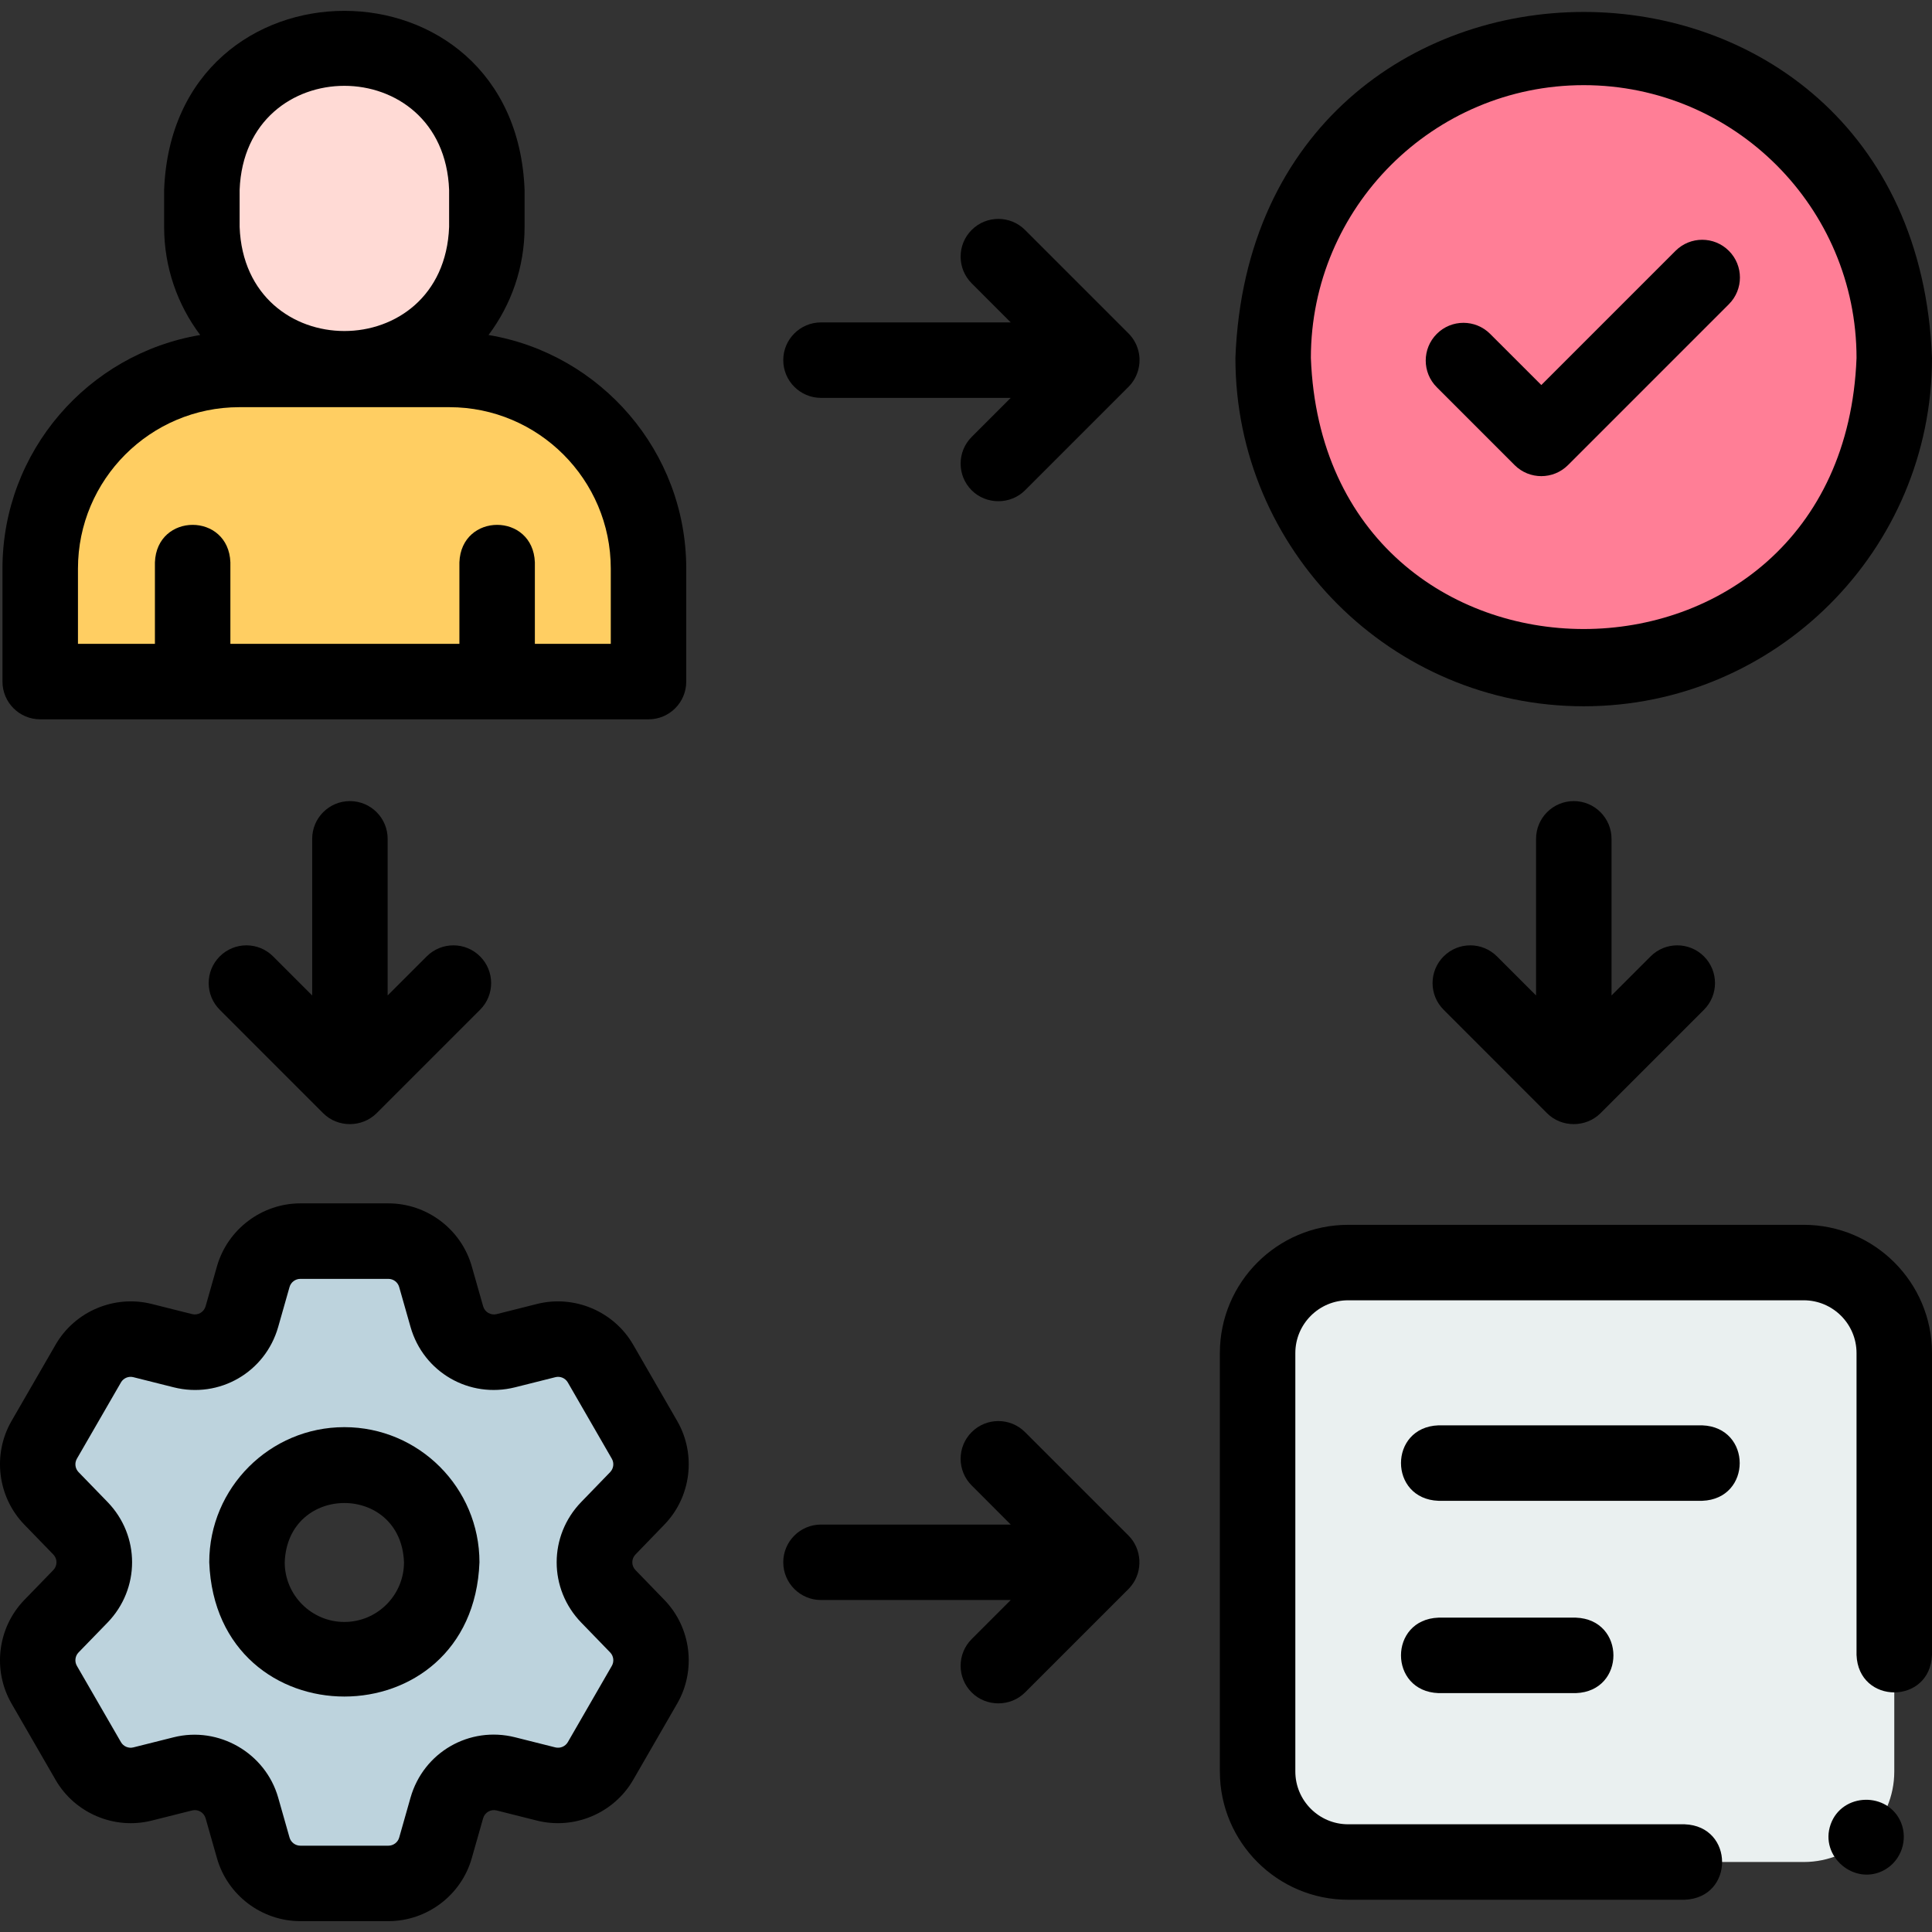 <svg width="65" height="65" viewBox="0 0 65 65" fill="none" xmlns="http://www.w3.org/2000/svg">
<rect x="0" y="0" width="65" height="65" fill="#333333" stroke="none"/>
<g clip-path="url(#clip0_762_62)">
<path d="M20.468 53.708C19.849 53.069 19.849 52.053 20.468 51.415L21.44 50.412C21.953 49.884 22.052 49.079 21.683 48.441L20.203 45.876C19.835 45.238 19.088 44.922 18.373 45.102L17.02 45.443C16.157 45.66 15.277 45.152 15.033 44.296L14.651 42.953C14.45 42.245 13.803 41.756 13.067 41.756H10.105C9.368 41.756 8.722 42.245 8.52 42.953L8.138 44.296C7.894 45.152 7.015 45.66 6.151 45.443L4.798 45.102C4.083 44.922 3.337 45.238 2.97 45.876L1.488 48.441C1.12 49.079 1.219 49.884 1.732 50.412L2.704 51.415C3.324 52.053 3.324 53.069 2.704 53.708L1.732 54.711C1.219 55.239 1.12 56.044 1.488 56.681L2.97 59.247C3.337 59.884 4.083 60.2 4.798 60.02L6.151 59.68C7.015 59.463 7.894 59.971 8.138 60.826L8.52 62.169C8.721 62.878 9.368 63.365 10.105 63.365H13.067C13.803 63.365 14.45 62.878 14.651 62.169L15.033 60.826C15.277 59.971 16.157 59.463 17.02 59.68L18.373 60.02C19.088 60.2 19.835 59.884 20.203 59.247L21.683 56.681C22.052 56.044 21.953 55.239 21.44 54.711L20.468 53.708ZM11.586 55.838C9.776 55.838 8.31 54.37 8.31 52.561C8.31 50.752 9.776 49.285 11.586 49.285C13.396 49.285 14.862 50.752 14.862 52.561C14.862 54.37 13.396 55.838 11.586 55.838Z" fill="#BDD3DD"/>
<path d="M60.685 62.645H45.356C43.674 62.645 42.31 61.282 42.31 59.599V45.523C42.31 43.841 43.674 42.477 45.356 42.477H60.685C62.367 42.477 63.731 43.841 63.731 45.523V59.599C63.731 61.282 62.367 62.645 60.685 62.645Z" fill="#EAF0F0"/>
<path d="M11.586 12.43C8.938 12.43 6.792 10.283 6.792 7.636V6.389C6.792 3.741 8.938 1.595 11.586 1.595C14.233 1.595 16.38 3.741 16.38 6.389V7.636C16.38 10.283 14.233 12.43 11.586 12.43Z" fill="#FFDAD5"/>
<path d="M8.054 12.429H15.117C18.818 12.429 21.818 15.43 21.818 19.131V22.932H1.353V19.131C1.353 15.43 4.353 12.429 8.054 12.429Z" fill="#FFCE62"/>
<path d="M53.282 22.492C59.053 22.492 63.731 17.814 63.731 12.043C63.731 6.273 59.053 1.595 53.282 1.595C47.511 1.595 42.834 6.273 42.834 12.043C42.834 17.814 47.511 22.492 53.282 22.492Z" fill="#FF7E96"/>
<path d="M11.586 48.015C9.079 48.015 7.04 50.054 7.04 52.561C7.269 58.584 15.904 58.584 16.131 52.561C16.131 50.054 14.093 48.015 11.586 48.015ZM11.586 54.569C10.48 54.569 9.579 53.668 9.579 52.561C9.68 49.903 13.492 49.902 13.592 52.561C13.592 53.668 12.693 54.569 11.586 54.569Z" fill="black"/>
<path d="M22.35 51.296C23.254 50.366 23.432 48.931 22.783 47.807L21.302 45.24C20.653 44.117 19.321 43.554 18.064 43.871L16.71 44.212C16.511 44.261 16.311 44.146 16.255 43.949L15.873 42.607C15.519 41.358 14.365 40.486 13.067 40.486H10.105C8.809 40.486 7.655 41.358 7.299 42.606L6.917 43.949C6.861 44.146 6.66 44.262 6.461 44.211L5.108 43.871C3.849 43.554 2.517 44.117 1.87 45.241L0.389 47.806C-0.261 48.93 -0.083 50.365 0.82 51.296L1.793 52.299C1.936 52.446 1.936 52.676 1.793 52.824L0.821 53.826C-0.083 54.757 -0.261 56.192 0.389 57.316L1.869 59.88C2.517 61.005 3.849 61.569 5.107 61.251L6.461 60.911C6.66 60.861 6.861 60.976 6.917 61.173L7.299 62.515C7.652 63.763 8.806 64.635 10.105 64.635H13.067C14.365 64.635 15.519 63.763 15.872 62.517L16.254 61.174C16.311 60.976 16.511 60.861 16.711 60.911L18.063 61.251C19.321 61.568 20.653 61.005 21.303 59.881L22.783 57.316C23.432 56.192 23.254 54.757 22.352 53.827L21.38 52.824C21.38 52.824 21.38 52.824 21.38 52.824C21.237 52.676 21.237 52.446 21.381 52.298L22.35 51.296ZM19.556 54.591L20.529 55.595C20.645 55.715 20.668 55.901 20.584 56.047L19.104 58.612C19.02 58.757 18.847 58.83 18.683 58.789L17.33 58.449C15.792 58.062 14.247 58.954 13.812 60.479L13.43 61.824C13.384 61.984 13.235 62.096 13.067 62.096H10.105C9.937 62.096 9.787 61.984 9.741 61.822L9.359 60.478C8.931 58.976 7.358 58.068 5.842 58.449L4.487 58.789C4.325 58.83 4.153 58.758 4.069 58.612L2.587 56.046C2.503 55.901 2.526 55.715 2.643 55.594L3.616 54.592C4.72 53.453 4.72 51.669 3.616 50.531L2.643 49.528C2.526 49.408 2.503 49.222 2.587 49.077L4.07 46.509C4.153 46.365 4.324 46.292 4.488 46.334L5.841 46.674C7.379 47.062 8.925 46.169 9.359 44.644L9.741 43.301C9.787 43.139 9.937 43.026 10.104 43.026H13.066C13.235 43.026 13.384 43.138 13.43 43.301L13.812 44.644C14.246 46.169 15.792 47.061 17.33 46.674L18.684 46.334C18.847 46.292 19.019 46.365 19.103 46.51L20.584 49.077C20.668 49.222 20.645 49.407 20.527 49.529L19.557 50.531C18.453 51.669 18.452 53.452 19.556 54.591Z" fill="black"/>
<path d="M38.069 53.343C38.459 52.846 38.415 52.111 37.968 51.663L34.486 48.182C33.99 47.686 33.187 47.686 32.691 48.182C32.195 48.677 32.195 49.481 32.691 49.977L34.005 51.292H27.622C26.921 51.292 26.352 51.86 26.352 52.561C26.352 53.262 26.921 53.831 27.622 53.831H34.005L32.691 55.145C32.195 55.641 32.195 56.445 32.691 56.941C33.18 57.43 33.997 57.43 34.486 56.941L37.968 53.459C38.004 53.423 38.037 53.384 38.069 53.343Z" fill="black"/>
<path d="M38.32 11.898C38.275 11.642 38.152 11.402 37.968 11.218L34.486 7.736C33.99 7.241 33.187 7.241 32.691 7.736C32.195 8.232 32.195 9.036 32.691 9.532L34.005 10.847H27.622C26.921 10.847 26.352 11.415 26.352 12.116C26.352 12.817 26.921 13.386 27.622 13.386H34.005L32.691 14.7C32.195 15.196 32.195 16 32.691 16.496C33.18 16.985 33.997 16.985 34.486 16.496L37.968 13.014C38.258 12.724 38.39 12.302 38.32 11.898Z" fill="black"/>
<path d="M11.772 26.952C11.071 26.952 10.503 27.521 10.503 28.222V33.491L9.188 32.177C8.693 31.681 7.889 31.681 7.393 32.177C6.897 32.673 6.897 33.477 7.393 33.972L10.874 37.454C11.365 37.944 12.179 37.94 12.67 37.454L16.152 33.972C16.648 33.477 16.648 32.673 16.152 32.177C15.656 31.681 14.852 31.681 14.356 32.177L13.042 33.491V28.222C13.042 27.521 12.474 26.952 11.772 26.952Z" fill="black"/>
<path d="M52.948 26.952C52.247 26.952 51.679 27.521 51.679 28.222V33.491L50.364 32.177C49.868 31.681 49.065 31.681 48.569 32.177C48.073 32.673 48.073 33.477 48.569 33.972L52.05 37.454C52.54 37.944 53.355 37.94 53.846 37.454L57.328 33.972C57.823 33.477 57.823 32.673 57.328 32.177C56.832 31.681 56.028 31.681 55.532 32.177L54.218 33.491V28.222C54.218 27.521 53.649 26.952 52.948 26.952Z" fill="black"/>
<path d="M60.685 41.208H45.356C42.976 41.208 41.041 43.143 41.041 45.523V59.599C41.041 61.979 42.976 63.915 45.356 63.915H56.677C58.359 63.852 58.358 61.437 56.677 61.376H45.356C44.377 61.376 43.58 60.579 43.58 59.599V45.523C43.58 44.544 44.377 43.747 45.356 43.747H60.685C61.664 43.747 62.461 44.544 62.461 45.523V55.677C62.523 57.36 64.938 57.359 65 55.677V45.523C65 43.143 63.064 41.208 60.685 41.208Z" fill="black"/>
<path d="M1.353 24.201H21.819C22.52 24.201 23.088 23.633 23.088 22.932V19.131C23.088 15.185 20.205 11.901 16.436 11.271C17.197 10.257 17.649 8.998 17.649 7.636V6.389C17.343 -1.646 5.825 -1.64 5.522 6.389V7.636C5.522 8.998 5.974 10.257 6.736 11.271C2.966 11.901 0.083 15.185 0.083 19.131V22.932C0.084 23.633 0.652 24.201 1.353 24.201ZM8.062 6.389C8.239 1.719 14.934 1.722 15.11 6.389V7.636C14.932 12.306 8.238 12.302 8.062 7.636V6.389ZM2.623 19.131C2.623 16.136 5.059 13.699 8.054 13.699H15.117C18.112 13.699 20.549 16.136 20.549 19.131V21.662H17.995V18.92C17.932 17.237 15.518 17.239 15.456 18.92V21.662H7.751V18.92C7.689 17.237 5.274 17.239 5.212 18.92V21.662H2.623V19.131Z" fill="black"/>
<path d="M53.282 23.762C59.743 23.762 65 18.505 65 12.044C64.411 -3.481 42.151 -3.476 41.564 12.044C41.564 18.505 46.821 23.762 53.282 23.762ZM53.282 2.865C58.343 2.865 62.461 6.982 62.461 12.044C61.999 24.204 44.563 24.201 44.103 12.043C44.103 6.982 48.221 2.865 53.282 2.865Z" fill="black"/>
<path d="M50.958 15.648C51.454 16.143 52.258 16.143 52.753 15.648L58.166 10.235C58.662 9.739 58.662 8.935 58.166 8.439C57.671 7.943 56.867 7.943 56.371 8.439L51.856 12.954L50.134 11.233C49.638 10.737 48.834 10.737 48.339 11.233C47.843 11.729 47.843 12.533 48.339 13.028L50.958 15.648Z" fill="black"/>
<path d="M57.269 47.954H48.396C46.714 48.016 46.715 50.431 48.396 50.493H57.269C58.952 50.431 58.95 48.016 57.269 47.954Z" fill="black"/>
<path d="M48.396 54.424C46.714 54.486 46.715 56.901 48.396 56.963H53.02C54.703 56.901 54.702 54.486 53.02 54.424H48.396Z" fill="black"/>
<path d="M63.958 61.318C63.521 60.268 61.973 60.306 61.591 61.376C61.203 62.462 62.409 63.474 63.41 62.907C63.963 62.594 64.198 61.904 63.958 61.318Z" fill="black"/>
</g>
<defs>
<clipPath id="clip0_762_62">
<rect width="65" height="65" fill="white"/>
</clipPath>
</defs>
</svg>

